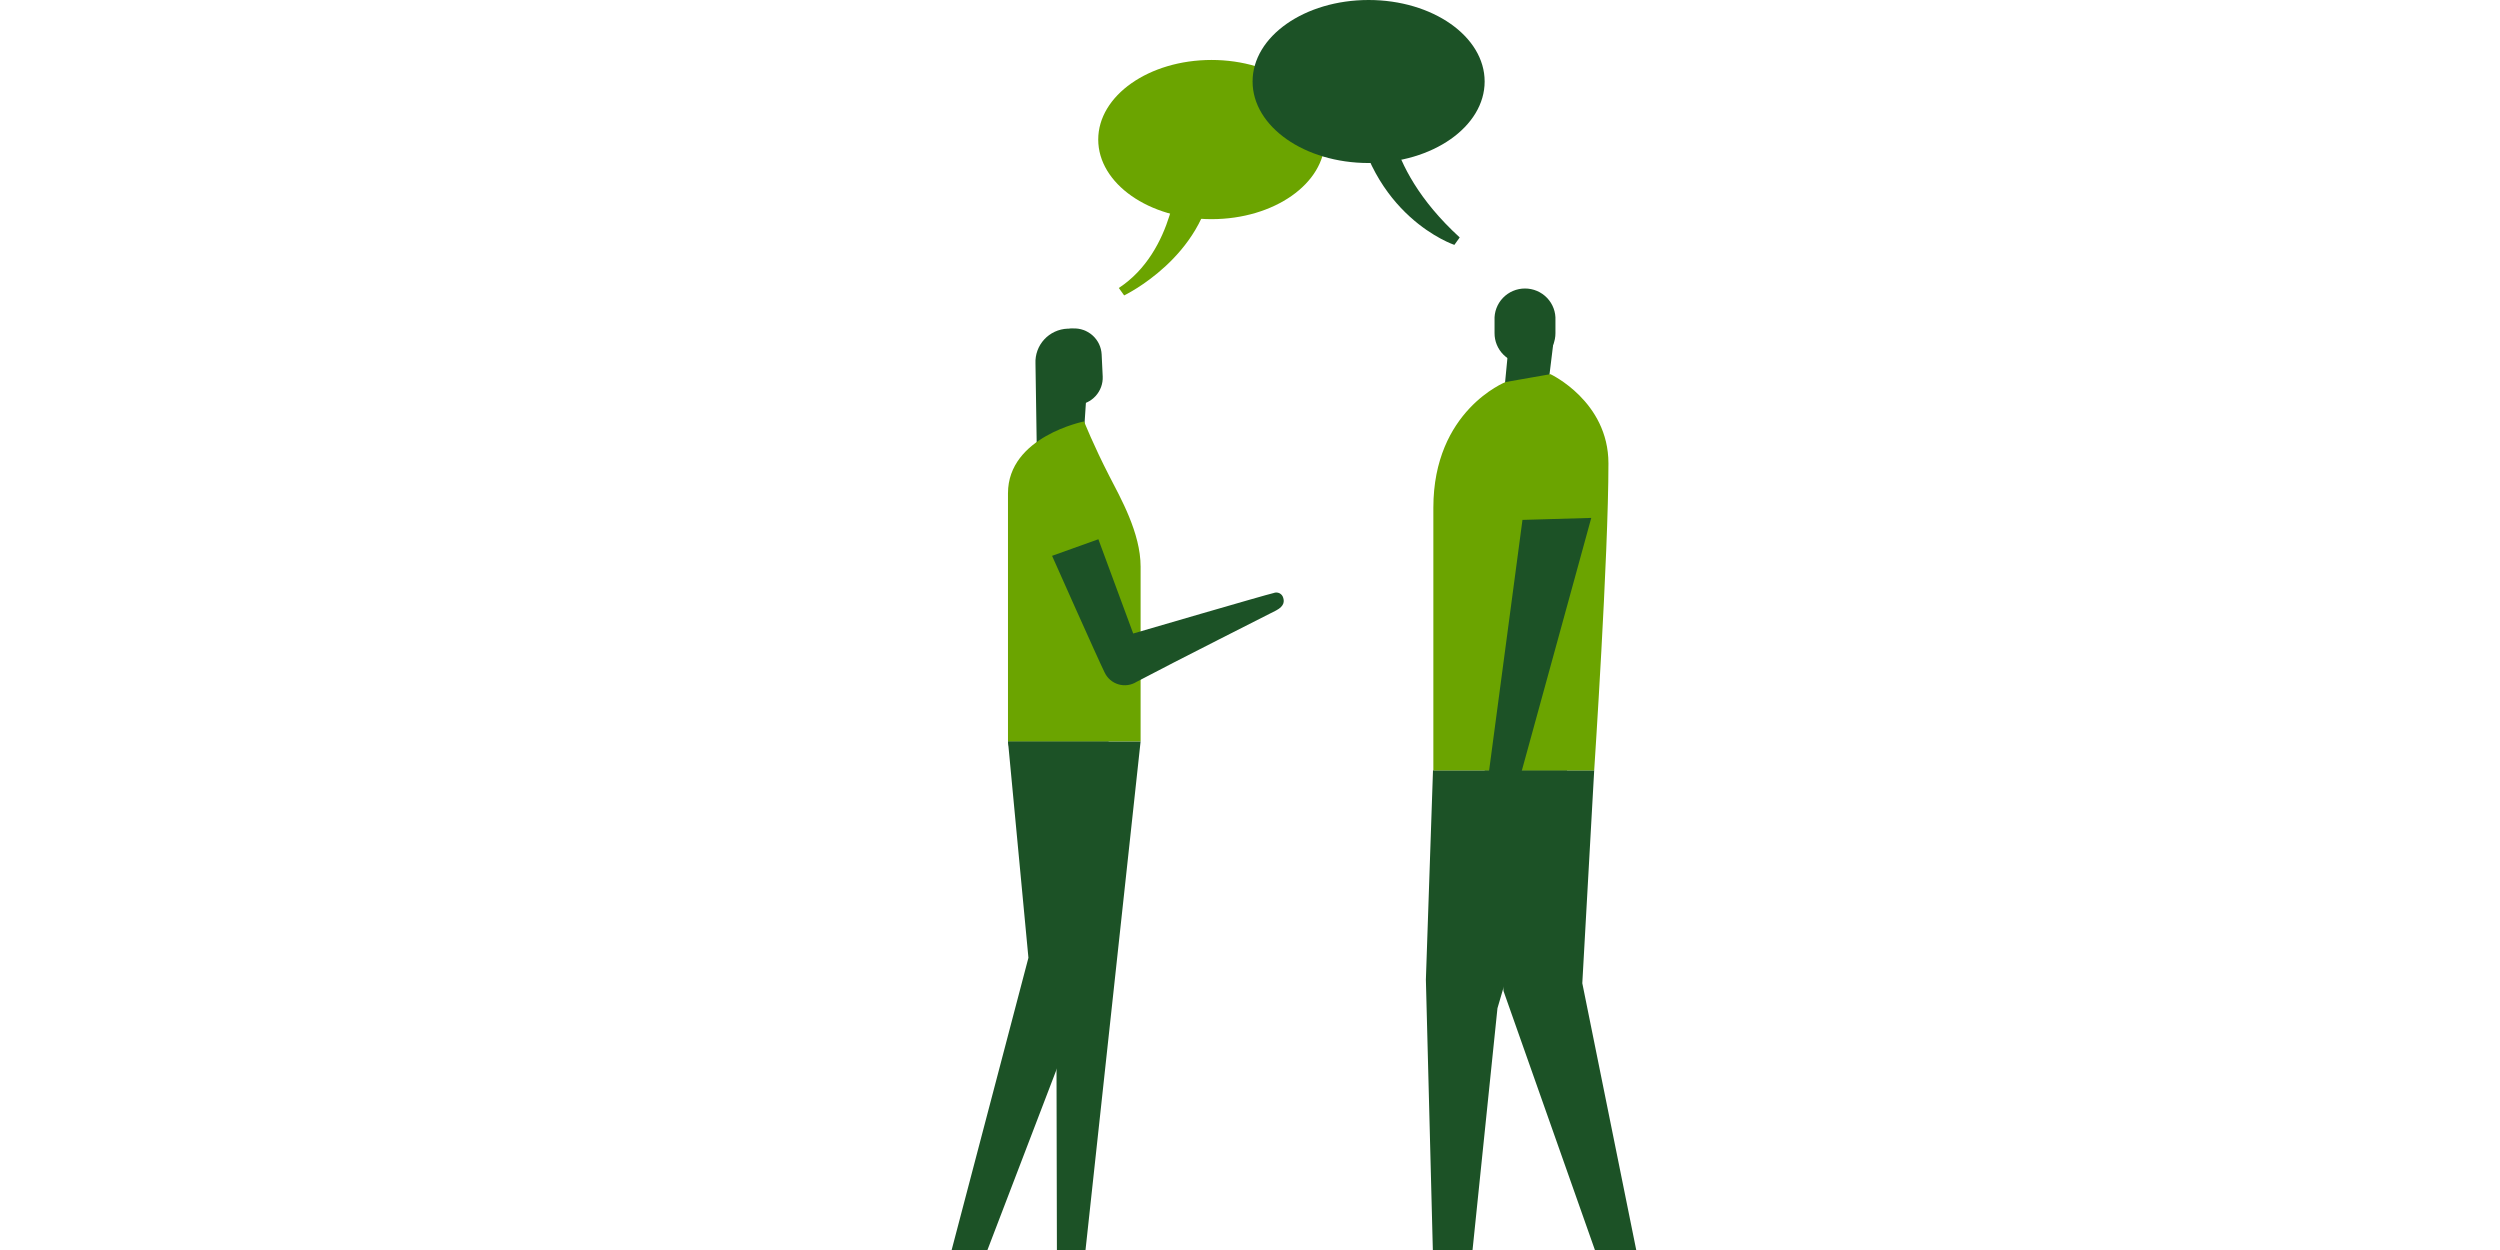 <svg width="400" height="200" viewBox="0 0 400 200" fill="none" xmlns="http://www.w3.org/2000/svg">
<g clip-path="url(#clip0_1193_659)">
<g clip-path="url(#clip1_1193_659)">
<path d="M175.101 56.873L175.944 57.655C175.796 54.718 173.756 52.439 170.804 52.586C170.1 52.615 169.408 52.783 168.768 53.078C168.129 53.374 167.554 53.793 167.078 54.31C166.601 54.828 166.232 55.434 165.992 56.093C165.751 56.753 165.644 57.453 165.676 58.154L165.893 72.387C165.893 73.317 170.064 69.177 170.064 69.177L172.24 57.27L175.101 56.873Z" fill="#1C5226"/>
<path d="M161.277 118.622L164.548 153.245L152 201H157.607L174.805 156.08L177.38 118.622H161.277Z" fill="#1C5226"/>
<path d="M182.497 118.622L173.574 201H169.106L169.015 158.484L161.277 118.622H182.497Z" fill="#1C5226"/>
<path d="M173.881 62.384L173.369 70.153L167.18 70.028L167.625 60.241L173.881 62.384Z" fill="#1C5226"/>
<path d="M172.263 64.789C173.419 64.733 174.506 64.225 175.287 63.375C176.068 62.525 176.481 61.403 176.434 60.252L176.263 56.703C176.206 55.545 175.688 54.457 174.825 53.679C173.961 52.9 172.823 52.495 171.659 52.552C170.495 52.609 169.402 53.124 168.62 53.983C167.838 54.843 167.43 55.976 167.488 57.134L167.659 60.649C167.718 61.806 168.236 62.892 169.099 63.668C169.963 64.444 171.101 64.847 172.263 64.789Z" fill="#1C5226"/>
<path d="M173.448 67.431C173.448 67.431 161.277 69.846 161.277 78.919C161.277 83.841 161.277 118.611 161.277 118.611H182.497V90.656C182.497 85.27 179.283 79.656 177.437 76.061C174.964 71.241 173.448 67.431 173.448 67.431Z" fill="#6BA400"/>
<path d="M168.332 88.933C168.332 88.933 175.808 105.751 176.742 107.599C176.954 108.054 177.262 108.458 177.643 108.785C178.025 109.112 178.472 109.355 178.955 109.497C179.438 109.638 179.946 109.676 180.445 109.607C180.944 109.538 181.422 109.364 181.848 109.096C188.002 105.842 203.182 98.187 204.174 97.676C205.576 96.939 205.462 96.145 205.314 95.646C205.272 95.49 205.198 95.344 205.095 95.218C204.992 95.093 204.864 94.99 204.718 94.918C204.572 94.846 204.413 94.806 204.25 94.801C204.087 94.795 203.925 94.825 203.775 94.886C202.635 95.125 181.312 101.362 181.312 101.362L175.739 86.279L168.332 88.933Z" fill="#1C5226"/>
<path d="M255.071 123.249L253.168 157.316L262 201H255.538L240.563 158.564L237.543 123.249H255.071Z" fill="#1C5226"/>
<path d="M229.28 123.249L228.141 156.749L229.28 201H235.503L239.594 161.32L250.74 123.249H229.28Z" fill="#1C5226"/>
<path d="M241.338 55.716L240.586 63.53L247.344 64.607L248.609 54.299L241.338 55.716Z" fill="#1C5226"/>
<path d="M243.993 58.177C243.352 58.176 242.717 58.048 242.125 57.802C241.533 57.556 240.995 57.196 240.543 56.743C240.091 56.29 239.734 55.753 239.49 55.162C239.247 54.572 239.124 53.939 239.127 53.301V51.248C239.095 50.592 239.197 49.936 239.428 49.32C239.658 48.704 240.012 48.141 240.467 47.665C240.923 47.19 241.471 46.811 242.078 46.552C242.685 46.293 243.338 46.16 243.999 46.16C244.659 46.16 245.313 46.293 245.92 46.552C246.527 46.811 247.075 47.19 247.53 47.665C247.986 48.141 248.34 48.704 248.57 49.32C248.8 49.936 248.903 50.592 248.871 51.248V53.301C248.874 53.94 248.75 54.574 248.506 55.165C248.262 55.757 247.904 56.294 247.45 56.747C246.997 57.2 246.458 57.56 245.865 57.805C245.272 58.051 244.636 58.177 243.993 58.177Z" fill="#1C5226"/>
<path d="M240.894 61.126C240.894 61.126 229.337 65.662 229.337 81.232V123.26H255.071C255.071 123.26 257.35 88.955 257.35 74.144C257.35 64.199 248.073 59.867 248.073 59.867L240.894 61.126Z" fill="#6BA400"/>
<path d="M254.604 82.865L241.999 128.727H237.532L243.595 83.183" fill="#1C5226"/>
<path d="M188.469 27.365C188.469 27.365 188.013 40.18 179.01 46.077L179.865 47.267C179.865 47.267 192.686 41.144 194.053 28.499C195.159 18.44 188.469 27.365 188.469 27.365Z" fill="#6BA400"/>
<path d="M222.157 15.31C222.157 15.31 220.528 26.083 233.554 37.991L232.699 39.182C232.699 39.182 219.023 34.645 216.516 16.501C215.183 6.43 222.157 15.31 222.157 15.31Z" fill="#1C5226"/>
<path d="M193.848 35.065C203.862 35.065 211.98 29.363 211.98 22.329C211.98 15.296 203.862 9.594 193.848 9.594C183.834 9.594 175.716 15.296 175.716 22.329C175.716 29.363 183.834 35.065 193.848 35.065Z" fill="#6BA400"/>
<path d="M218.978 26.083C229.231 26.083 237.543 20.244 237.543 13.042C237.543 5.839 229.231 0 218.978 0C208.724 0 200.413 5.839 200.413 13.042C200.413 20.244 208.724 26.083 218.978 26.083Z" fill="#1C5226"/>
</g>
</g>
<defs>
<clipPath id="clip0_1193_659">
<rect width="400" height="200" fill="white"/>
</clipPath>
<clipPath id="clip1_1193_659">
<rect width="110" height="201" fill="white" transform="translate(152)"/>
</clipPath>
</defs>
</svg>
